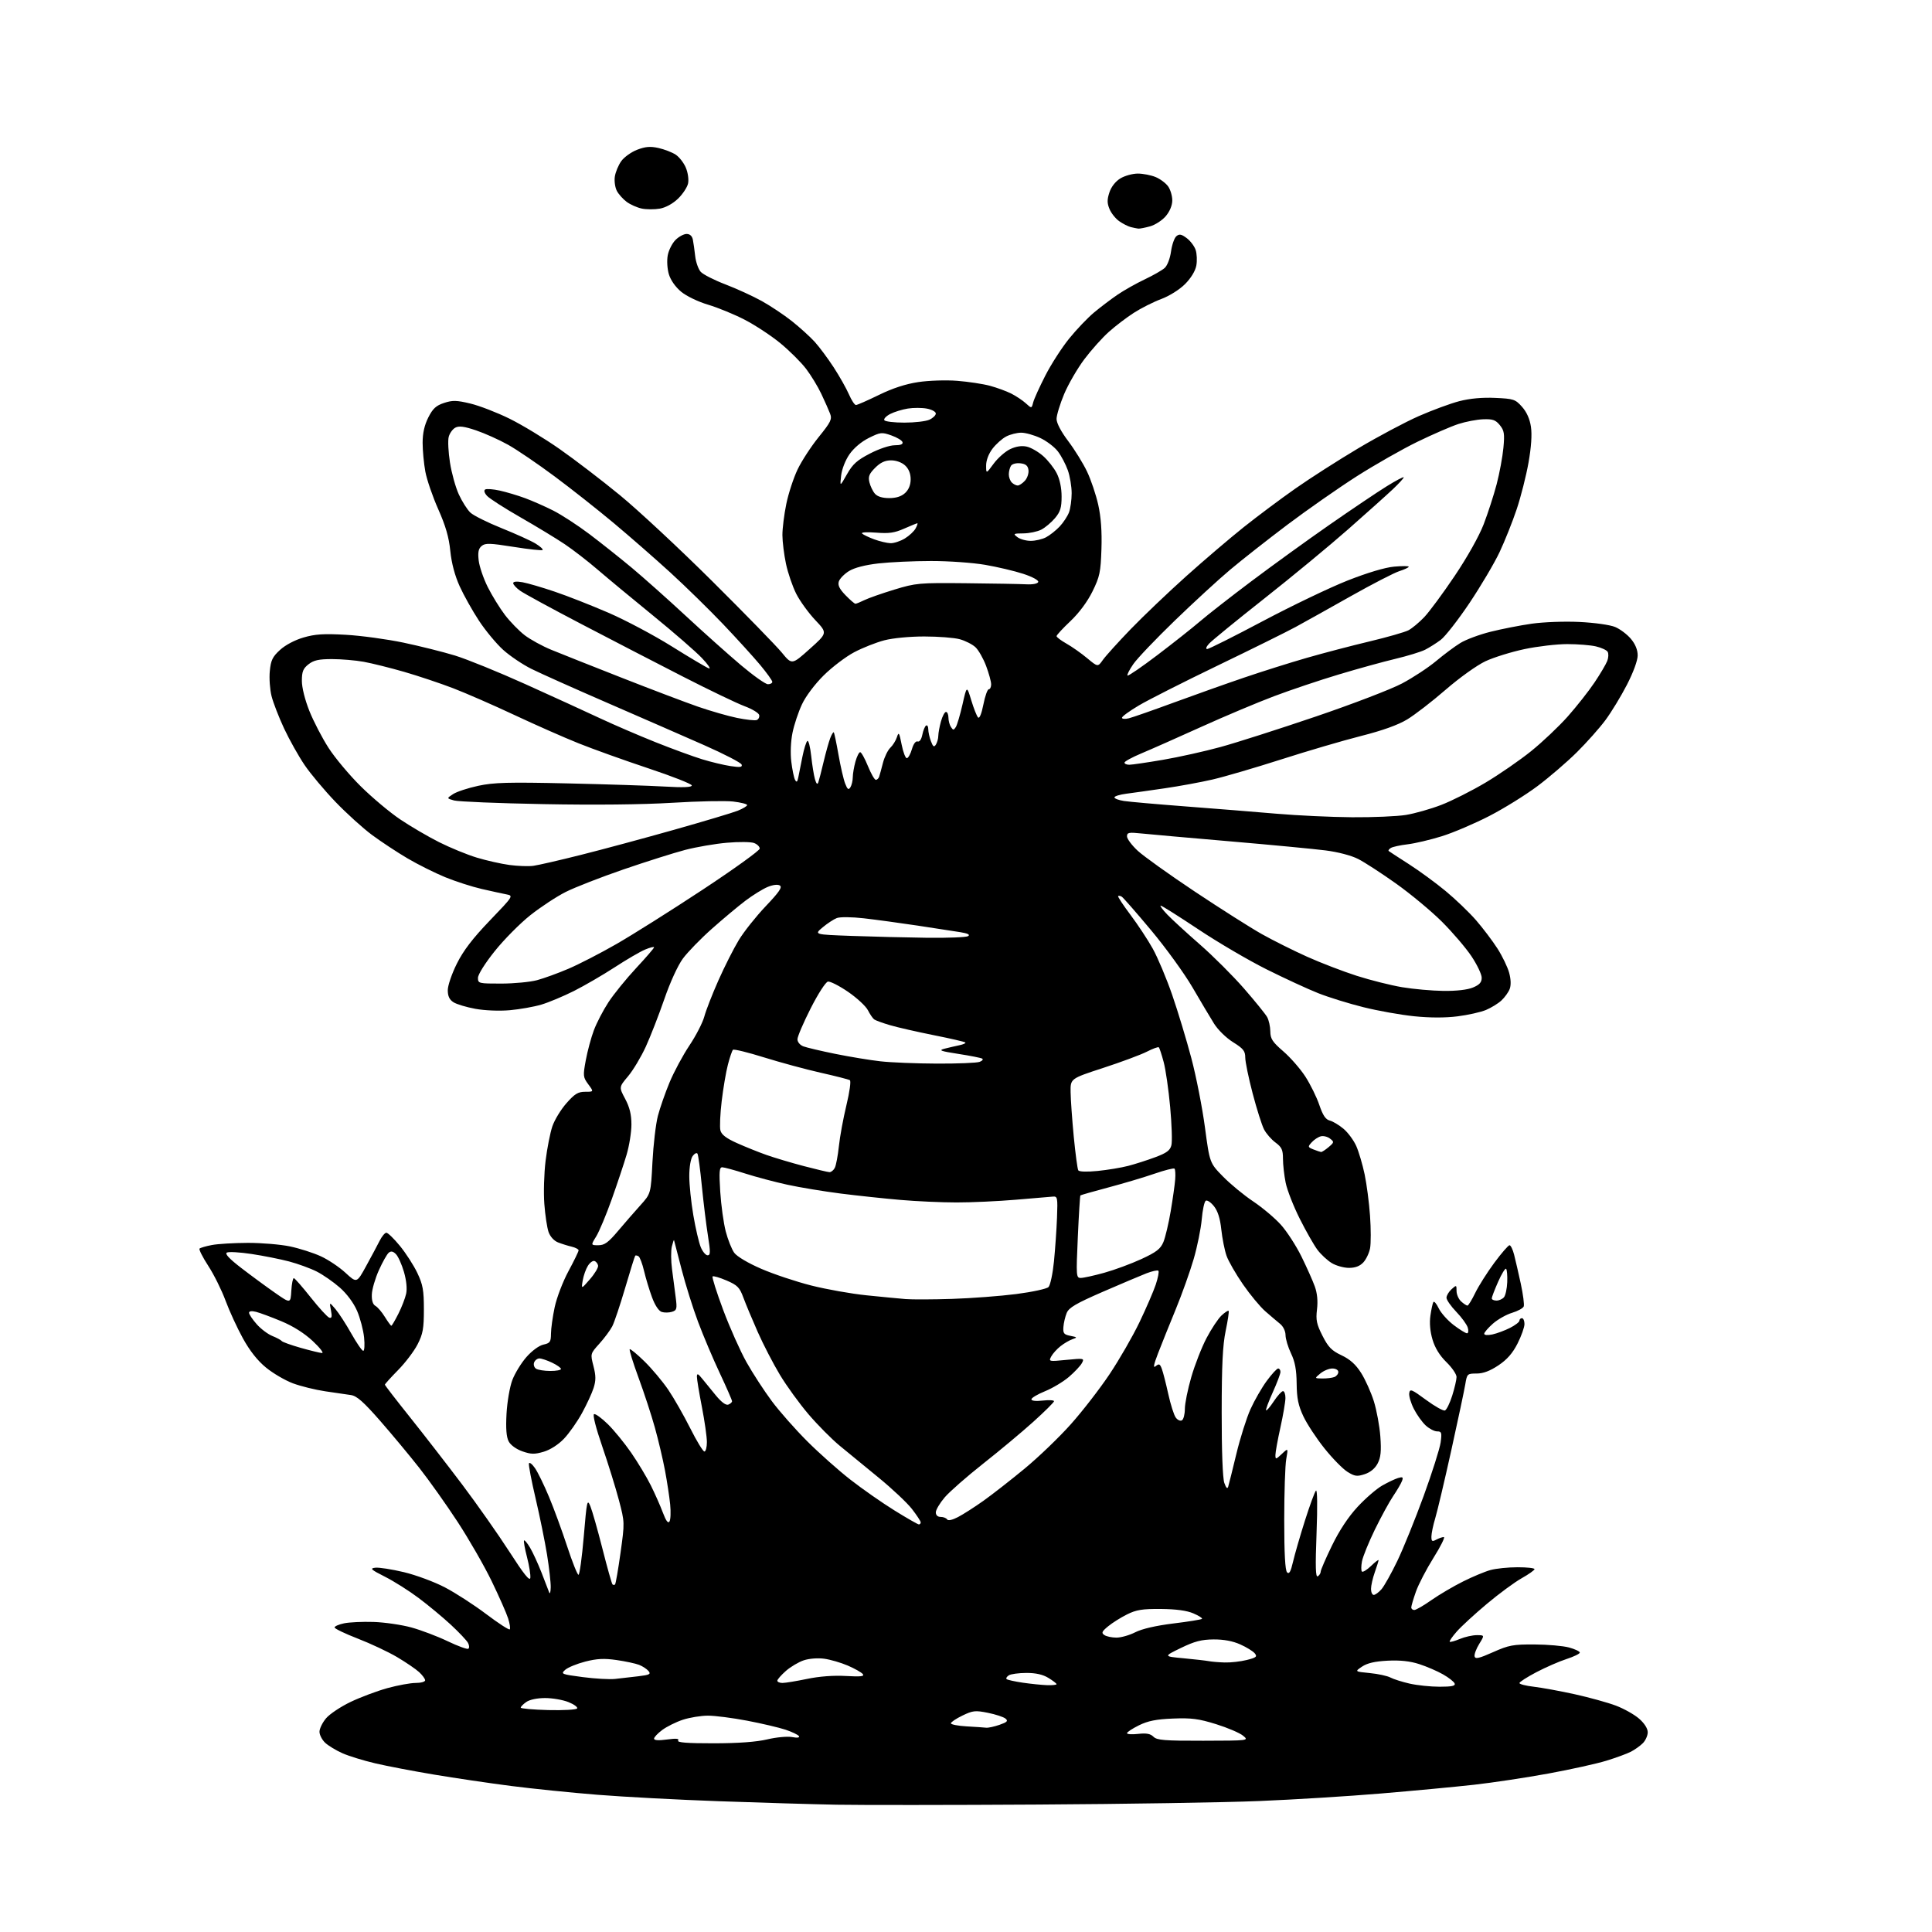 <?xml version="1.0" encoding="UTF-8" standalone="no"?>
<svg 
  version="1.1" 
  xmlns="http://www.w3.org/2000/svg" 
  xmlns:xlink="http://www.w3.org/1999/xlink" 
  xmlns:svg="http://www.w3.org/2000/svg"
  xmlns:rdf="http://www.w3.org/1999/02/22-rdf-syntax-ns#"
  xmlns:cc="http://creativecommons.org/ns#"
  xmlns:dc="http://purl.org/dc/elements/1.1/"
  viewBox="0 0 768 768"
  width="768"
  height="768"
>
<style>svg {background-color: white; }</style>"
<path stroke="none" fill="black" fill-rule="evenodd" d="M412.50,717.34C377.85,717.55 341.85,717.57 332.50,717.40C323.15,717.22 302.23,716.60 286.00,716.02C269.77,715.45 247.95,714.29 237.50,713.45C227.05,712.62 211.53,711.03 203.00,709.93C194.47,708.83 180.75,706.80 172.50,705.42C164.25,704.04 153.73,702.03 149.11,700.94C144.50,699.86 138.66,698.06 136.13,696.94C133.60,695.82 130.51,693.95 129.26,692.78C128.02,691.61 127.00,689.64 127.00,688.40C127.00,687.17 128.17,684.77 129.60,683.07C131.02,681.37 135.41,678.44 139.35,676.55C143.28,674.67 149.87,672.20 153.98,671.06C158.09,669.93 163.16,669.00 165.23,669.00C167.30,669.00 169.00,668.53 169.00,667.95C169.00,667.38 167.93,665.91 166.62,664.70C165.31,663.49 161.37,660.81 157.87,658.73C154.37,656.66 147.34,653.35 142.25,651.38C137.16,649.41 133.00,647.41 133.00,646.94C133.00,646.47 134.69,645.73 136.75,645.30C138.81,644.86 144.09,644.61 148.49,644.75C152.88,644.89 159.65,645.88 163.53,646.94C167.41,648.01 173.90,650.47 177.95,652.41C181.99,654.35 185.68,655.69 186.15,655.41C186.62,655.12 186.57,654.07 186.05,653.09C185.52,652.10 182.44,648.84 179.20,645.84C175.96,642.84 170.20,638.06 166.40,635.22C162.61,632.37 156.59,628.57 153.03,626.77C147.41,623.93 146.90,623.46 149.19,623.19C150.64,623.02 155.74,623.81 160.53,624.95C165.31,626.09 172.66,628.81 176.86,631.01C181.06,633.20 188.45,637.98 193.28,641.63C198.12,645.28 202.32,648.01 202.63,647.70C202.95,647.39 202.65,645.42 201.98,643.32C201.31,641.22 198.36,634.55 195.43,628.50C192.50,622.45 186.42,611.88 181.93,605.00C177.43,598.12 170.57,588.45 166.67,583.50C162.78,578.55 155.76,570.11 151.07,564.75C144.51,557.26 141.84,554.90 139.52,554.56C137.86,554.32 133.25,553.64 129.27,553.06C125.30,552.47 119.52,551.04 116.43,549.89C113.34,548.73 108.53,545.92 105.75,543.64C102.37,540.88 99.31,537.00 96.55,532.00C94.28,527.88 91.17,521.12 89.65,517.00C88.13,512.88 85.05,506.67 82.80,503.22C80.56,499.77 79.00,496.67 79.32,496.34C79.65,496.01 81.85,495.37 84.21,494.92C86.57,494.46 93.00,494.08 98.50,494.06C104.00,494.05 111.58,494.69 115.33,495.48C119.09,496.28 124.57,498.03 127.51,499.38C130.45,500.72 134.87,503.68 137.33,505.95C141.82,510.09 141.82,510.09 145.54,503.29C147.59,499.56 150.00,495.05 150.89,493.28C151.77,491.51 152.98,490.05 153.57,490.03C154.16,490.01 156.59,492.36 158.96,495.25C161.33,498.14 164.45,502.98 165.89,506.00C168.10,510.66 168.50,512.87 168.50,520.50C168.50,528.13 168.12,530.25 166.00,534.39C164.63,537.08 161.14,541.69 158.25,544.62C155.36,547.56 153.00,550.17 153.00,550.43C153.00,550.69 157.49,556.51 162.97,563.36C168.45,570.22 177.80,582.28 183.75,590.16C189.69,598.05 198.14,610.08 202.53,616.89C208.20,625.71 210.59,628.70 210.81,627.25C210.97,626.13 210.39,622.42 209.50,619.00C208.61,615.58 208.08,612.58 208.32,612.35C208.56,612.11 209.64,613.43 210.73,615.27C211.82,617.12 213.85,621.53 215.24,625.07C216.63,628.60 218.01,632.17 218.30,633.00C218.60,633.83 218.88,632.92 218.92,631.00C218.96,629.08 218.30,623.23 217.46,618.00C216.61,612.77 214.57,602.72 212.91,595.65C211.25,588.59 210.06,582.32 210.26,581.73C210.45,581.14 211.53,581.97 212.65,583.58C213.77,585.18 216.28,590.33 218.23,595.00C220.19,599.67 223.44,608.56 225.47,614.75C227.50,620.94 229.52,626.00 229.96,626.00C230.40,626.00 231.34,619.14 232.06,610.75C233.27,596.42 233.43,595.70 234.69,598.78C235.43,600.59 237.59,608.19 239.49,615.67C241.39,623.16 243.18,629.52 243.47,629.81C243.76,630.10 244.22,630.11 244.49,629.84C244.76,629.57 245.74,623.91 246.67,617.26C248.35,605.19 248.35,605.16 246.03,596.34C244.75,591.48 241.77,581.88 239.41,575.00C236.84,567.54 235.53,562.35 236.15,562.14C236.72,561.93 239.19,563.73 241.64,566.14C244.09,568.54 248.26,573.65 250.92,577.50C253.57,581.35 257.09,587.20 258.73,590.50C260.37,593.80 262.52,598.66 263.51,601.31C264.74,604.59 265.57,605.70 266.13,604.81C266.58,604.09 266.70,601.02 266.40,598.00C266.09,594.98 265.17,588.90 264.34,584.50C263.51,580.10 261.71,572.47 260.34,567.55C258.98,562.63 256.06,553.71 253.85,547.72C251.65,541.73 250.06,536.61 250.32,536.35C250.57,536.09 253.22,538.27 256.20,541.19C259.18,544.11 263.44,549.20 265.68,552.50C267.91,555.80 271.82,562.66 274.38,567.75C276.93,572.84 279.47,577.00 280.01,577.00C280.55,577.00 281.00,575.31 281.00,573.25C281.00,571.19 280.10,564.87 279.00,559.21C277.90,553.56 277.01,548.16 277.03,547.21C277.06,545.84 277.47,546.00 279.09,548.00C280.20,549.38 282.67,552.40 284.57,554.71C286.78,557.39 288.57,558.72 289.52,558.35C290.33,558.04 291.00,557.43 291.00,557.01C291.00,556.58 288.81,551.56 286.13,545.86C283.45,540.16 279.57,531.00 277.51,525.50C275.44,520.00 272.48,510.55 270.92,504.50C269.37,498.45 268.02,493.27 267.94,493.00C267.86,492.73 267.47,493.86 267.07,495.52C266.67,497.19 266.70,501.24 267.14,504.52C267.57,507.81 268.23,512.81 268.59,515.64C269.20,520.31 269.06,520.85 267.13,521.46C265.96,521.83 264.12,521.86 263.05,521.52C261.86,521.14 260.36,518.88 259.19,515.70C258.13,512.84 256.71,508.14 256.03,505.25C255.35,502.36 254.36,499.73 253.83,499.40C253.30,499.07 252.71,498.96 252.52,499.15C252.32,499.34 250.53,505.08 248.53,511.91C246.52,518.74 244.21,525.63 243.39,527.22C242.56,528.81 240.26,531.92 238.27,534.12C234.65,538.13 234.65,538.13 235.91,543.04C236.90,546.89 236.91,548.76 235.97,551.72C235.32,553.80 233.22,558.32 231.33,561.77C229.43,565.22 226.22,569.79 224.19,571.91C221.97,574.24 218.77,576.30 216.16,577.08C212.51,578.16 211.14,578.14 207.68,576.94C205.25,576.09 203.00,574.47 202.22,573.00C201.29,571.26 201.03,567.93 201.35,562.00C201.61,557.28 202.63,551.33 203.65,548.62C204.67,545.93 207.20,541.80 209.27,539.44C211.45,536.96 214.29,534.87 216.02,534.50C218.66,533.92 219.00,533.43 219.02,530.17C219.03,528.15 219.69,523.42 220.49,519.65C221.29,515.87 223.75,509.43 225.97,505.32C228.19,501.21 230.00,497.48 230.00,497.03C230.00,496.58 228.76,495.93 227.25,495.57C225.74,495.22 223.29,494.45 221.81,493.87C220.22,493.24 218.70,491.56 218.06,489.74C217.47,488.04 216.71,483.02 216.38,478.58C216.04,474.14 216.27,466.42 216.88,461.43C217.49,456.45 218.71,450.28 219.57,447.74C220.44,445.19 222.95,441.06 225.16,438.56C228.46,434.81 229.78,434.00 232.61,434.00C236.06,434.00 236.06,434.00 233.85,431.02C231.77,428.20 231.71,427.67 232.86,421.46C233.53,417.84 234.97,412.48 236.07,409.55C237.17,406.61 239.79,401.57 241.90,398.35C244.02,395.13 248.95,389.05 252.87,384.84C256.79,380.63 260.00,376.91 260.00,376.58C260.00,376.24 258.40,376.64 256.45,377.46C254.50,378.27 249.06,381.44 244.37,384.50C239.68,387.55 232.39,391.79 228.17,393.92C223.94,396.04 218.10,398.49 215.18,399.35C212.27,400.22 206.65,401.21 202.69,401.57C198.52,401.94 192.77,401.71 189.00,401.03C185.43,400.38 181.49,399.20 180.25,398.40C178.65,397.38 178.00,395.98 178.00,393.61C178.00,391.77 179.62,387.02 181.62,383.04C184.22,377.83 187.89,373.04 194.70,365.94C204.08,356.17 204.14,356.08 201.33,355.53C199.78,355.23 195.35,354.26 191.50,353.38C187.65,352.50 181.12,350.39 177.00,348.71C172.88,347.02 166.12,343.65 162.00,341.22C157.88,338.80 151.54,334.61 147.91,331.93C144.29,329.25 137.73,323.31 133.34,318.74C128.96,314.17 123.42,307.57 121.06,304.08C118.69,300.59 115.04,294.08 112.95,289.62C110.86,285.15 108.61,279.35 107.95,276.73C107.29,274.10 106.97,269.63 107.25,266.79C107.66,262.47 108.32,261.09 111.31,258.36C113.43,256.41 117.22,254.41 120.67,253.41C125.29,252.06 128.72,251.85 137.49,252.34C143.54,252.68 153.85,254.09 160.39,255.46C166.92,256.84 176.13,259.14 180.85,260.58C185.56,262.02 198.22,267.16 208.96,272.01C219.71,276.86 233.00,282.94 238.50,285.52C244.00,288.10 253.90,292.36 260.50,295.00C267.10,297.64 275.46,300.70 279.07,301.81C282.68,302.92 287.80,304.15 290.45,304.54C294.24,305.11 295.16,304.98 294.81,303.93C294.56,303.19 287.87,299.73 279.93,296.22C271.99,292.72 254.70,285.16 241.50,279.43C228.30,273.70 214.67,267.61 211.22,265.88C207.76,264.16 202.73,260.77 200.04,258.35C197.35,255.93 193.02,250.72 190.42,246.77C187.82,242.82 184.36,236.65 182.73,233.06C180.80,228.81 179.50,223.88 179.00,219.01C178.46,213.55 177.14,209.02 174.21,202.43C171.99,197.44 169.68,190.72 169.08,187.49C168.49,184.27 168.00,179.11 168.00,176.03C168.00,172.20 168.72,169.01 170.25,165.96C172.04,162.42 173.32,161.23 176.50,160.18C179.90,159.06 181.48,159.10 187.00,160.42C190.57,161.28 197.57,163.98 202.54,166.43C207.51,168.88 216.46,174.30 222.43,178.48C228.40,182.65 239.17,190.89 246.36,196.79C253.55,202.68 270.08,218.07 283.09,231.00C296.10,243.93 308.56,256.71 310.77,259.40C314.80,264.31 314.80,264.31 321.87,257.97C328.95,251.64 328.95,251.64 324.08,246.49C321.40,243.65 318.00,238.96 316.52,236.05C315.05,233.14 313.21,227.78 312.44,224.13C311.67,220.48 311.03,215.34 311.02,212.71C311.01,210.07 311.71,204.49 312.57,200.31C313.43,196.13 315.45,189.96 317.06,186.60C318.66,183.25 322.44,177.45 325.45,173.73C330.28,167.76 330.82,166.65 329.97,164.43C329.44,163.04 327.88,159.51 326.49,156.58C325.11,153.65 322.37,149.15 320.41,146.59C318.45,144.02 313.88,139.47 310.26,136.48C306.64,133.50 300.26,129.29 296.09,127.13C291.92,124.97 285.35,122.27 281.50,121.13C277.52,119.95 272.89,117.72 270.77,115.97C268.52,114.11 266.59,111.37 265.89,109.04C265.24,106.87 265.04,103.58 265.44,101.48C265.82,99.45 267.21,96.70 268.52,95.39C269.83,94.07 271.82,93.00 272.94,93.00C274.23,93.00 275.13,93.81 275.42,95.25C275.67,96.49 276.09,99.45 276.35,101.83C276.62,104.21 277.61,107.01 278.55,108.06C279.50,109.10 283.92,111.36 288.39,113.06C292.85,114.77 299.34,117.74 302.82,119.67C306.29,121.60 311.69,125.20 314.82,127.68C317.94,130.17 322.00,133.84 323.83,135.85C325.66,137.86 329.06,142.43 331.39,146.00C333.71,149.57 336.44,154.41 337.46,156.75C338.47,159.09 339.73,161.00 340.25,161.00C340.77,161.00 344.86,159.20 349.35,157.01C354.77,154.35 360.01,152.64 365.00,151.89C369.18,151.26 376.04,151.03 380.50,151.38C384.90,151.73 390.75,152.61 393.50,153.35C396.25,154.09 400.07,155.49 402.00,156.46C403.93,157.44 406.53,159.18 407.79,160.33C410.08,162.42 410.08,162.42 410.71,159.96C411.05,158.61 413.23,153.80 415.55,149.27C417.87,144.74 422.14,138.12 425.04,134.55C427.93,130.98 432.37,126.33 434.90,124.22C437.43,122.11 441.63,118.93 444.22,117.16C446.82,115.39 451.70,112.64 455.06,111.05C458.41,109.46 461.99,107.42 463.00,106.50C464.03,105.56 465.13,102.72 465.50,99.97C465.87,97.29 466.83,94.56 467.63,93.89C468.80,92.92 469.62,93.07 471.73,94.65C473.19,95.73 474.79,97.86 475.29,99.36C475.79,100.87 475.91,103.68 475.55,105.61C475.14,107.75 473.40,110.60 471.06,112.94C468.85,115.15 464.82,117.67 461.55,118.89C458.43,120.06 453.54,122.53 450.69,124.37C447.83,126.21 443.38,129.60 440.80,131.91C438.21,134.21 433.82,139.11 431.05,142.79C428.28,146.48 424.66,152.73 423.00,156.68C421.35,160.63 420.00,165.07 420.00,166.54C420.00,168.19 421.80,171.60 424.64,175.36C427.19,178.74 430.56,184.18 432.12,187.46C433.68,190.73 435.68,196.68 436.57,200.67C437.66,205.58 438.07,211.26 437.84,218.24C437.54,227.47 437.16,229.24 434.27,235.12C432.24,239.22 428.97,243.63 425.52,246.90C422.48,249.77 420.00,252.45 420.00,252.87C420.00,253.29 421.78,254.63 423.94,255.85C426.11,257.07 429.80,259.67 432.14,261.62C436.40,265.17 436.40,265.17 438.40,262.34C439.50,260.78 444.47,255.28 449.45,250.12C454.43,244.96 464.35,235.50 471.51,229.08C478.66,222.67 488.99,213.86 494.45,209.51C499.92,205.16 509.14,198.27 514.95,194.20C520.75,190.12 531.96,182.95 539.86,178.25C547.75,173.55 558.60,167.78 563.96,165.42C569.33,163.06 576.59,160.38 580.11,159.47C584.29,158.39 589.21,157.94 594.34,158.17C601.69,158.50 602.36,158.72 605.02,161.70C606.87,163.77 608.11,166.53 608.57,169.64C609.04,172.74 608.70,177.76 607.60,183.94C606.67,189.18 604.56,197.51 602.90,202.45C601.25,207.39 598.19,215.05 596.11,219.47C594.03,223.89 588.63,233.00 584.13,239.73C579.62,246.45 574.48,253.03 572.71,254.36C570.95,255.68 568.14,257.45 566.48,258.29C564.81,259.13 559.51,260.75 554.70,261.90C549.89,263.04 539.77,265.83 532.22,268.10C524.68,270.36 513.10,274.25 506.50,276.74C499.90,279.22 486.85,284.72 477.50,288.95C468.15,293.18 457.46,297.92 453.75,299.47C450.04,301.03 447.00,302.68 447.00,303.15C447.00,303.62 447.86,304.00 448.90,304.00C449.95,304.00 455.97,303.12 462.28,302.04C468.60,300.96 478.88,298.67 485.13,296.96C491.39,295.25 508.43,289.80 523.00,284.85C537.58,279.90 553.04,273.97 557.36,271.67C561.68,269.38 567.76,265.38 570.86,262.79C573.96,260.19 578.30,256.96 580.50,255.61C582.70,254.25 588.10,252.24 592.50,251.14C596.90,250.04 604.27,248.59 608.89,247.93C613.61,247.26 621.92,246.95 627.89,247.24C633.87,247.53 640.05,248.40 642.05,249.24C644.00,250.06 646.81,252.17 648.30,253.94C650.07,256.05 651.00,258.32 651.00,260.54C651.00,262.56 649.28,267.25 646.73,272.21C644.38,276.77 640.54,283.08 638.20,286.24C635.86,289.40 630.74,295.15 626.82,299.04C622.90,302.92 615.87,308.97 611.20,312.47C606.52,315.98 597.93,321.32 592.10,324.33C586.27,327.34 577.77,330.97 573.21,332.40C568.65,333.82 562.51,335.27 559.57,335.62C556.62,335.97 553.62,336.62 552.89,337.07C552.16,337.52 551.77,338.07 552.03,338.29C552.29,338.51 555.88,340.84 560.00,343.48C564.12,346.12 570.71,350.93 574.63,354.18C578.56,357.42 584.00,362.65 586.74,365.79C589.47,368.94 593.31,374.01 595.27,377.07C597.22,380.13 599.32,384.47 599.92,386.72C600.62,389.29 600.69,391.67 600.12,393.15C599.62,394.44 598.15,396.49 596.84,397.70C595.54,398.91 592.77,400.61 590.70,401.48C588.62,402.35 583.53,403.49 579.39,404.01C574.53,404.63 568.41,404.62 562.18,403.98C556.85,403.44 547.77,401.82 542.00,400.38C536.23,398.95 528.12,396.44 524.00,394.80C519.88,393.17 510.65,388.91 503.50,385.34C496.35,381.77 484.13,374.61 476.35,369.42C468.56,364.24 461.84,360.00 461.40,360.00C460.96,360.00 462.16,361.61 464.05,363.59C465.95,365.56 471.79,370.92 477.04,375.50C482.28,380.09 490.15,387.94 494.53,392.97C498.90,397.99 503.03,403.09 503.71,404.30C504.38,405.51 504.95,408.07 504.97,410.00C505.00,412.95 505.81,414.19 510.13,417.92C512.95,420.35 516.90,424.87 518.90,427.96C520.90,431.06 523.40,436.13 524.45,439.24C525.86,443.38 526.96,445.03 528.61,445.44C529.84,445.75 532.30,447.22 534.08,448.72C535.85,450.21 538.13,453.30 539.14,455.57C540.14,457.85 541.64,462.91 542.46,466.81C543.28,470.71 544.25,478.14 544.61,483.31C544.98,488.49 544.98,494.28 544.63,496.18C544.27,498.09 543.06,500.63 541.95,501.82C540.57,503.31 538.74,504.00 536.21,504.00C534.17,503.99 531.09,503.13 529.37,502.08C527.64,501.03 525.10,498.67 523.72,496.84C522.34,495.00 519.17,489.45 516.69,484.50C514.20,479.55 511.68,473.12 511.08,470.20C510.49,467.29 510.00,462.98 510.00,460.64C510.00,457.07 509.52,456.02 507.02,454.17C505.38,452.96 503.33,450.61 502.47,448.94C501.61,447.28 499.58,440.88 497.96,434.71C496.34,428.55 495.01,422.10 495.01,420.40C495.00,417.78 494.25,416.84 490.18,414.30C487.46,412.61 484.15,409.38 482.60,406.90C481.09,404.48 477.23,398.00 474.03,392.50C470.83,387.00 463.43,376.78 457.59,369.80C451.75,362.81 446.50,356.81 445.92,356.45C445.34,356.09 444.69,355.98 444.47,356.20C444.25,356.42 446.44,359.75 449.34,363.61C452.24,367.47 456.24,373.52 458.22,377.07C460.20,380.61 463.69,388.91 465.97,395.50C468.25,402.10 471.68,413.45 473.60,420.72C475.52,427.99 477.94,440.32 478.98,448.12C480.88,462.31 480.88,462.31 486.19,467.72C489.11,470.70 494.51,475.15 498.19,477.60C501.87,480.06 506.82,484.24 509.19,486.88C511.56,489.52 515.23,495.20 517.35,499.49C519.46,503.79 521.86,509.15 522.66,511.40C523.63,514.09 523.92,517.22 523.53,520.50C523.02,524.72 523.36,526.36 525.71,531.00C528.00,535.52 529.35,536.90 533.27,538.75C536.67,540.36 538.91,542.37 541.06,545.75C542.72,548.36 544.99,553.42 546.12,557.00C547.24,560.58 548.41,566.90 548.71,571.05C549.13,576.86 548.89,579.32 547.65,581.72C546.61,583.72 544.78,585.25 542.51,586.00C539.45,587.01 538.55,586.89 535.65,585.09C533.81,583.95 529.69,579.76 526.50,575.76C523.30,571.77 519.53,566.02 518.11,563.00C516.09,558.70 515.50,555.86 515.44,550.00C515.38,544.50 514.79,541.30 513.20,538.00C512.02,535.52 511.03,532.26 511.02,530.74C511.01,529.14 510.10,527.25 508.84,526.24C507.66,525.28 505.01,523.03 502.96,521.24C500.91,519.45 496.92,514.63 494.09,510.54C491.26,506.44 488.32,501.34 487.57,499.19C486.81,497.04 485.88,492.36 485.49,488.78C485.02,484.33 484.09,481.39 482.56,479.48C481.34,477.94 479.87,476.96 479.31,477.31C478.75,477.65 478.03,480.99 477.71,484.72C477.38,488.45 475.94,495.55 474.50,500.50C473.06,505.45 469.85,514.45 467.36,520.50C464.87,526.55 461.72,534.39 460.36,537.92C458.56,542.60 458.31,543.99 459.43,543.06C460.72,541.98 461.11,542.15 461.84,544.14C462.33,545.44 463.48,549.92 464.40,554.11C465.32,558.29 466.66,562.53 467.39,563.51C468.11,564.50 469.21,564.99 469.85,564.59C470.48,564.20 471.00,562.16 471.00,560.05C471.00,557.95 472.15,552.25 473.56,547.40C474.96,542.55 477.69,535.57 479.62,531.90C481.55,528.23 484.22,524.20 485.56,522.94C486.90,521.69 488.17,520.85 488.40,521.08C488.62,521.31 488.09,524.88 487.23,529.00C486.04,534.65 485.65,542.66 485.64,561.50C485.62,576.74 486.03,587.67 486.69,589.50C487.39,591.48 487.91,591.99 488.22,591.00C488.48,590.17 489.94,584.33 491.46,578.00C492.98,571.67 495.52,563.65 497.09,560.17C498.66,556.69 501.57,551.63 503.56,548.92C505.55,546.21 507.58,544.00 508.09,544.00C508.59,544.00 509.00,544.61 509.00,545.36C509.00,546.11 507.62,549.76 505.94,553.47C504.26,557.18 503.07,560.40 503.29,560.63C503.52,560.86 504.90,559.23 506.37,557.02C507.83,554.81 509.47,553.00 510.01,553.00C510.56,553.00 510.99,554.24 510.98,555.75C510.97,557.26 510.07,562.53 508.98,567.45C507.89,572.37 507.00,577.29 507.00,578.37C507.00,580.23 507.15,580.21 509.55,577.96C512.09,575.56 512.09,575.56 511.30,580.03C510.86,582.49 510.50,593.37 510.50,604.20C510.50,617.52 510.87,624.27 511.63,625.03C512.47,625.87 513.08,624.80 514.00,620.83C514.68,617.90 516.80,610.55 518.72,604.50C520.64,598.45 522.61,593.07 523.11,592.54C523.66,591.96 523.75,598.72 523.35,609.45C522.84,622.93 522.96,627.14 523.84,626.60C524.48,626.21 525.00,625.37 525.00,624.74C525.00,624.11 527.02,619.44 529.49,614.37C532.40,608.39 535.97,602.98 539.64,599.02C542.75,595.66 547.15,591.85 549.40,590.56C551.66,589.27 554.51,587.91 555.74,587.54C557.61,586.98 557.88,587.17 557.33,588.68C556.96,589.68 555.39,592.38 553.83,594.68C552.28,596.97 548.99,603.00 546.52,608.06C544.06,613.13 541.75,618.81 541.40,620.68C541.05,622.56 541.04,624.38 541.39,624.72C541.74,625.07 543.37,624.07 545.01,622.49C546.65,620.91 548.00,619.88 548.00,620.19C548.00,620.50 547.33,622.66 546.50,625.00C545.67,627.34 545.00,630.32 545.00,631.63C545.00,632.93 545.49,634.00 546.09,634.00C546.69,634.00 548.07,632.99 549.16,631.75C550.24,630.51 553.08,625.45 555.46,620.50C557.84,615.55 562.55,603.92 565.93,594.66C569.30,585.40 572.33,575.84 572.67,573.41C573.21,569.47 573.06,569.00 571.28,569.00C570.19,569.00 568.14,567.93 566.73,566.63C565.32,565.32 563.20,562.36 562.03,560.05C560.85,557.74 560.02,554.93 560.19,553.81C560.47,551.98 561.12,552.24 566.85,556.46C570.34,559.03 573.73,560.93 574.38,560.69C575.03,560.44 576.34,557.78 577.28,554.78C578.23,551.78 579.00,548.44 579.00,547.37C579.00,546.29 577.19,543.63 574.97,541.47C572.31,538.87 570.43,535.83 569.45,532.52C568.49,529.30 568.19,525.88 568.61,523.00C568.96,520.52 569.49,518.09 569.78,517.60C570.07,517.10 571.02,518.21 571.90,520.05C572.78,521.90 575.45,524.89 577.83,526.71C580.21,528.52 582.60,530.00 583.15,530.00C583.70,530.00 583.84,529.02 583.46,527.75C583.09,526.51 581.03,523.68 578.89,521.46C576.75,519.24 575.00,516.72 575.00,515.87C575.00,515.01 575.90,513.50 577.00,512.50C578.95,510.74 579.00,510.75 579.00,513.19C579.00,514.57 579.82,516.43 580.83,517.35C581.83,518.26 582.96,519.00 583.33,519.00C583.69,519.00 585.08,516.74 586.42,513.98C587.75,511.22 591.17,505.82 594.01,501.98C596.86,498.14 599.58,495.00 600.06,495.00C600.53,495.00 601.36,496.69 601.88,498.75C602.41,500.81 603.60,505.99 604.53,510.26C605.45,514.53 605.98,518.61 605.71,519.32C605.43,520.04 603.35,521.18 601.09,521.86C598.82,522.53 595.40,524.47 593.48,526.15C591.57,527.83 590.00,529.65 590.00,530.18C590.00,530.76 591.32,530.87 593.25,530.46C595.04,530.07 598.19,528.90 600.25,527.86C602.31,526.81 604.00,525.52 604.00,524.98C604.00,524.44 604.45,524.00 605.00,524.00C605.55,524.00 606.00,525.04 606.00,526.32C606.00,527.60 604.76,531.08 603.25,534.07C601.29,537.93 599.10,540.44 595.64,542.75C592.28,544.99 589.60,546.00 586.97,546.00C583.28,546.00 583.16,546.12 582.48,550.25C582.09,552.59 579.59,564.41 576.91,576.52C574.23,588.63 571.36,600.78 570.53,603.52C569.70,606.26 569.02,609.53 569.01,610.79C569.00,612.74 569.28,612.92 570.93,612.04C572.00,611.47 573.35,611.00 573.94,611.00C574.53,611.00 572.69,614.71 569.84,619.25C567.00,623.79 563.85,629.85 562.84,632.73C561.83,635.60 561.00,638.41 561.00,638.98C561.00,639.54 561.54,640.00 562.21,640.00C562.87,640.00 565.94,638.23 569.02,636.06C572.11,633.90 577.76,630.57 581.57,628.67C585.38,626.76 590.30,624.71 592.50,624.11C594.70,623.50 599.54,623.01 603.25,623.01C606.96,623.00 610.00,623.34 610.00,623.75C610.00,624.16 607.70,625.79 604.89,627.37C602.09,628.94 595.84,633.54 591.02,637.59C586.20,641.63 580.82,646.58 579.07,648.58C577.31,650.58 576.06,652.39 576.28,652.62C576.51,652.84 578.32,652.35 580.31,651.51C582.31,650.68 585.34,650.00 587.05,650.00C590.16,650.00 590.16,650.00 588.01,653.49C586.82,655.41 586.00,657.63 586.17,658.43C586.43,659.59 587.91,659.26 593.50,656.77C599.78,653.97 601.47,653.65 610.00,653.70C615.23,653.72 621.41,654.27 623.75,654.91C626.09,655.55 628.00,656.46 628.00,656.92C628.00,657.39 625.64,658.54 622.75,659.48C619.86,660.41 614.46,662.77 610.75,664.71C607.04,666.66 604.00,668.61 604.00,669.05C604.00,669.49 606.59,670.15 609.75,670.51C612.91,670.88 620.23,672.22 626.00,673.49C631.77,674.77 639.12,676.80 642.33,678.01C645.54,679.22 649.70,681.56 651.58,683.21C653.69,685.05 655.00,687.13 655.00,688.60C655.00,689.92 654.12,691.88 653.05,692.95C651.98,694.02 649.84,695.54 648.30,696.34C646.76,697.13 642.38,698.74 638.56,699.91C634.74,701.09 624.39,703.38 615.56,705.00C606.73,706.62 593.42,708.63 586.00,709.46C578.58,710.29 561.92,711.86 549.00,712.94C536.08,714.03 514.25,715.38 500.50,715.94C486.75,716.51 447.15,717.14 412.50,717.34zM283.69,692.99C293.50,692.98 300.69,692.45 305.00,691.43C308.59,690.58 313.00,690.17 314.85,690.51C316.94,690.90 317.97,690.76 317.59,690.14C317.25,689.60 314.84,688.44 312.22,687.57C309.61,686.71 302.75,685.10 296.99,684.00C291.22,682.90 284.22,682.00 281.43,682.00C278.64,682.00 274.14,682.74 271.43,683.63C268.72,684.53 265.04,686.36 263.25,687.69C261.46,689.01 260.00,690.57 260.00,691.14C260.00,691.82 261.78,691.94 265.13,691.48C268.79,690.98 270.06,691.10 269.57,691.89C269.08,692.68 273.08,693.00 283.69,692.99zM478.32,691.97C496.50,691.93 496.50,691.93 494.13,689.96C492.83,688.88 488.02,686.82 483.44,685.39C476.49,683.23 473.64,682.86 466.30,683.15C459.62,683.42 456.35,684.07 452.75,685.84C450.14,687.13 448.00,688.53 448.00,688.97C448.00,689.40 450.00,689.53 452.45,689.25C455.72,688.88 457.32,689.18 458.52,690.38C459.90,691.76 462.85,692.00 478.32,691.97zM392.00,686.79C392.82,686.89 395.21,686.37 397.30,685.65C400.40,684.57 400.84,684.11 399.69,683.16C398.92,682.52 395.78,681.49 392.71,680.87C387.68,679.86 386.70,679.97 382.57,681.97C380.06,683.18 378.00,684.57 378.00,685.04C378.00,685.52 380.81,686.06 384.25,686.26C387.69,686.45 391.18,686.69 392.00,686.79zM217.92,679.78C223.93,679.93 229.10,679.64 229.42,679.13C229.73,678.63 228.18,677.49 225.97,676.61C223.77,675.72 219.59,675.00 216.70,675.00C213.56,675.00 210.55,675.63 209.22,676.56C208.00,677.41 207.00,678.43 207.00,678.81C207.00,679.19 211.92,679.63 217.92,679.78zM572.26,670.50C577.10,670.50 578.62,670.18 578.25,669.22C577.98,668.52 575.91,666.88 573.63,665.59C571.36,664.29 567.10,662.45 564.17,661.51C560.51,660.32 556.59,659.90 551.62,660.15C546.53,660.41 543.51,661.11 541.44,662.50C538.50,664.48 538.50,664.48 544.50,665.07C547.80,665.39 551.49,666.19 552.71,666.84C553.93,667.49 557.36,668.58 560.35,669.26C563.34,669.94 568.70,670.50 572.26,670.50zM416.25,669.88C418.31,669.95 420.00,669.77 420.00,669.49C420.00,669.20 418.54,668.08 416.75,666.99C414.54,665.64 411.74,665.01 408.00,665.02C404.98,665.03 401.84,665.45 401.03,665.96C400.22,666.47 399.82,667.15 400.13,667.46C400.44,667.78 403.36,668.42 406.60,668.90C409.85,669.37 414.19,669.81 416.25,669.88zM311.04,669.00C312.17,669.00 316.55,668.28 320.79,667.40C325.66,666.38 331.35,665.95 336.23,666.23C342.26,666.57 343.74,666.40 342.95,665.44C342.39,664.77 339.71,663.26 337.00,662.09C334.28,660.93 330.08,659.70 327.65,659.37C325.14,659.02 321.66,659.29 319.54,659.99C317.50,660.66 314.29,662.56 312.41,664.21C310.54,665.86 309.00,667.61 309.00,668.10C309.00,668.60 309.92,669.00 311.04,669.00zM244.50,667.40C246.70,667.16 250.87,666.68 253.76,666.34C258.22,665.81 258.83,665.50 257.80,664.26C257.13,663.45 255.44,662.35 254.04,661.80C252.64,661.26 248.62,660.40 245.09,659.89C240.15,659.18 237.31,659.32 232.64,660.51C229.31,661.37 225.73,662.84 224.68,663.78C222.85,665.43 223.14,665.55 231.63,666.67C236.51,667.31 242.30,667.64 244.50,667.40zM486.81,660.86C489.18,660.94 493.12,660.49 495.58,659.88C499.43,658.91 499.87,658.54 498.77,657.21C498.07,656.37 495.48,654.77 493.00,653.67C490.03,652.34 486.43,651.67 482.41,651.70C477.60,651.74 474.86,652.45 469.41,655.10C462.50,658.45 462.50,658.45 470.50,659.19C474.90,659.60 479.40,660.12 480.50,660.33C481.60,660.55 484.44,660.79 486.81,660.86zM443.79,650.98C445.60,650.99 448.97,650.03 451.29,648.85C453.96,647.49 459.47,646.22 466.40,645.36C472.40,644.63 477.54,643.80 477.81,643.52C478.08,643.25 476.55,642.27 474.40,641.35C471.78,640.22 467.56,639.65 461.50,639.59C454.08,639.53 451.71,639.91 448.00,641.76C445.52,642.99 442.15,645.12 440.50,646.48C437.98,648.56 437.74,649.11 439.00,649.96C439.82,650.52 441.98,650.98 443.79,650.98zM365.25,605.98C365.66,605.99 366.00,605.62 366.00,605.16C366.00,604.70 364.42,602.31 362.50,599.83C360.57,597.36 354.64,591.78 349.31,587.42C343.98,583.06 337.01,577.34 333.81,574.71C330.61,572.07 325.03,566.45 321.41,562.21C317.79,557.97 312.66,550.90 310.02,546.50C307.37,542.10 303.41,534.45 301.22,529.50C299.03,524.55 296.46,518.40 295.51,515.83C294.01,511.75 293.15,510.88 288.80,509.01C286.05,507.83 283.56,507.11 283.26,507.41C282.96,507.71 284.86,513.70 287.48,520.73C290.11,527.75 294.28,537.10 296.75,541.50C299.22,545.90 303.74,552.85 306.80,556.96C309.85,561.06 316.21,568.26 320.93,572.97C325.64,577.67 333.36,584.54 338.09,588.22C342.81,591.90 350.68,597.40 355.59,600.44C360.49,603.48 364.84,605.97 365.25,605.98zM380.80,603.07C382.84,602.01 387.38,599.11 390.90,596.61C394.43,594.10 401.82,588.33 407.33,583.78C412.84,579.23 421.11,571.28 425.70,566.12C430.30,560.97 437.22,552.02 441.09,546.23C444.95,540.45 450.30,531.17 452.96,525.61C455.63,520.05 458.54,513.30 459.44,510.62C460.33,507.93 460.80,505.47 460.48,505.14C460.15,504.82 458.00,505.29 455.69,506.18C453.39,507.08 445.57,510.39 438.31,513.54C427.70,518.16 424.91,519.80 424.03,521.92C423.43,523.38 422.84,525.89 422.72,527.50C422.53,530.03 422.91,530.51 425.50,531.02C428.26,531.56 428.33,531.67 426.33,532.35C425.14,532.75 423.00,534.00 421.58,535.12C420.15,536.24 418.49,538.08 417.88,539.22C416.80,541.24 416.92,541.27 423.96,540.57C430.91,539.89 431.11,539.93 430.08,541.84C429.50,542.93 427.18,545.40 424.93,547.33C422.67,549.26 418.39,551.83 415.42,553.03C412.44,554.24 410.00,555.69 410.00,556.25C410.00,556.86 411.79,557.06 414.50,556.75C416.98,556.47 419.00,556.59 419.00,557.00C419.00,557.41 415.29,561.10 410.75,565.19C406.21,569.28 397.23,576.78 390.79,581.85C384.36,586.93 377.49,592.94 375.54,595.22C373.60,597.50 372.00,600.18 372.00,601.18C372.00,602.31 372.73,603.00 373.94,603.00C375.01,603.00 376.16,603.45 376.50,603.99C376.87,604.60 378.54,604.24 380.80,603.07zM525.67,547.97C527.41,547.99 529.55,547.73 530.42,547.39C531.29,547.06 532.00,546.16 532.00,545.39C532.00,544.59 530.99,544.00 529.61,544.00C528.30,544.00 526.16,544.89 524.86,545.97C522.50,547.93 522.50,547.93 525.67,547.97zM218.75,544.98C221.09,544.99 223.00,544.63 223.00,544.19C223.00,543.74 221.41,542.61 219.47,541.69C217.52,540.76 215.26,540.00 214.43,540.00C213.61,540.00 212.66,540.72 212.32,541.60C211.99,542.48 212.34,543.60 213.10,544.09C213.87,544.57 216.41,544.98 218.75,544.98zM128.00,537.85C128.82,537.89 127.16,535.74 124.31,533.08C120.98,529.97 116.49,527.14 111.81,525.20C107.79,523.52 103.26,521.85 101.75,521.47C100.03,521.04 99.00,521.19 99.00,521.86C99.00,522.45 100.35,524.47 102.00,526.34C103.64,528.22 106.46,530.35 108.25,531.07C110.04,531.79 111.72,532.70 112.00,533.09C112.28,533.47 115.65,534.68 119.50,535.78C123.35,536.87 127.17,537.80 128.00,537.85zM144.39,536.98C144.88,536.99 145.03,534.59 144.73,531.64C144.42,528.69 143.17,523.94 141.95,521.10C140.59,517.95 137.92,514.34 135.11,511.86C132.57,509.62 128.44,506.75 125.93,505.47C123.41,504.19 118.46,502.39 114.93,501.45C111.39,500.52 104.67,499.18 100.00,498.48C95.33,497.77 90.91,497.52 90.19,497.92C89.30,498.41 91.12,500.36 95.94,504.07C99.82,507.06 105.81,511.46 109.25,513.86C115.50,518.22 115.50,518.22 115.80,513.11C115.97,510.30 116.42,508.04 116.80,508.08C117.19,508.12 120.21,511.58 123.52,515.75C126.84,519.93 130.15,523.55 130.88,523.79C131.89,524.13 132.06,523.43 131.56,520.87C130.91,517.50 130.91,517.50 133.38,520.42C134.73,522.02 137.57,526.40 139.67,530.14C141.78,533.89 143.90,536.96 144.39,536.98zM155.56,527.00C155.79,527.00 157.04,524.86 158.36,522.25C159.68,519.64 161.07,516.04 161.45,514.27C161.89,512.26 161.55,508.96 160.57,505.58C159.69,502.58 158.26,499.40 157.38,498.53C156.24,497.38 155.43,497.23 154.52,497.98C153.83,498.56 152.06,501.69 150.60,504.95C149.14,508.21 147.88,512.53 147.81,514.55C147.71,516.99 148.21,518.54 149.26,519.12C150.13,519.61 151.82,521.58 153.00,523.51C154.19,525.43 155.34,527.00 155.56,527.00zM378.50,516.33C386.20,516.08 397.68,515.21 404.00,514.40C410.32,513.58 416.08,512.34 416.79,511.63C417.50,510.92 418.48,506.33 418.97,501.42C419.45,496.51 420.00,488.68 420.18,484.00C420.48,476.01 420.38,475.51 418.50,475.67C417.40,475.77 410.74,476.33 403.70,476.92C396.65,477.52 386.08,478.00 380.20,477.99C374.31,477.99 364.32,477.54 358.00,476.99C351.68,476.45 340.98,475.31 334.23,474.46C327.48,473.60 317.94,472.02 313.02,470.95C308.10,469.88 300.57,467.88 296.28,466.51C292.00,465.14 287.87,464.02 287.10,464.01C285.95,464.00 285.81,465.76 286.31,473.75C286.65,479.11 287.63,486.20 288.49,489.50C289.35,492.80 290.87,496.62 291.87,498.00C292.94,499.47 297.36,502.10 302.59,504.36C307.49,506.49 316.45,509.48 322.50,511.01C328.55,512.54 338.45,514.30 344.50,514.91C350.55,515.53 357.52,516.20 360.00,516.40C362.48,516.61 370.80,516.58 378.50,516.33zM594.88,517.00C595.91,517.00 597.25,516.40 597.86,515.66C598.47,514.93 599.05,512.23 599.15,509.66C599.25,507.09 599.05,504.71 598.70,504.37C598.36,504.03 596.94,506.34 595.54,509.50C594.14,512.66 593.00,515.64 593.00,516.12C593.00,516.61 593.84,517.00 594.88,517.00zM234.52,508.50C236.44,506.30 237.89,503.86 237.75,503.08C237.61,502.30 236.97,501.49 236.31,501.27C235.66,501.05 234.48,501.92 233.69,503.19C232.89,504.46 231.97,507.07 231.64,509.00C231.05,512.50 231.05,512.50 234.52,508.50zM429.63,508.00C430.68,508.00 434.88,507.08 438.95,505.95C443.03,504.82 449.67,502.36 453.71,500.50C459.70,497.73 461.32,496.48 462.47,493.73C463.24,491.88 464.55,486.34 465.38,481.43C466.21,476.52 467.01,470.84 467.16,468.80C467.32,466.77 467.19,464.86 466.89,464.56C466.59,464.25 463.00,465.16 458.92,466.57C454.84,467.98 446.61,470.43 440.63,472.02C434.65,473.61 429.63,475.04 429.47,475.20C429.31,475.37 428.85,482.81 428.45,491.75C427.75,507.33 427.80,508.00 429.63,508.00zM281.28,499.00C282.44,499.00 282.46,497.76 281.41,491.18C280.73,486.88 279.64,477.99 278.99,471.44C278.35,464.88 277.57,459.11 277.26,458.61C276.95,458.11 276.09,458.53 275.35,459.54C274.56,460.61 274.00,463.95 274.00,467.51C274.00,470.89 274.72,477.89 275.61,483.07C276.49,488.26 277.82,493.96 278.56,495.75C279.29,497.54 280.52,499.00 281.28,499.00zM237.86,495.00C240.31,495.00 241.80,493.92 245.69,489.31C248.34,486.17 252.35,481.56 254.61,479.06C258.72,474.50 258.72,474.50 259.36,461.94C259.72,455.03 260.69,446.77 261.52,443.58C262.35,440.40 264.44,434.40 266.17,430.25C267.90,426.10 271.44,419.51 274.05,415.60C276.66,411.70 279.33,406.51 279.98,404.08C280.63,401.65 283.15,395.20 285.57,389.74C287.99,384.28 291.64,377.06 293.68,373.70C295.72,370.34 300.54,364.28 304.39,360.23C309.76,354.58 311.06,352.66 310.00,352.00C309.15,351.48 307.23,351.71 305.10,352.60C303.17,353.41 299.25,355.84 296.38,358.00C293.51,360.17 287.51,365.18 283.04,369.15C278.56,373.12 273.35,378.48 271.45,381.06C269.44,383.80 266.36,390.52 264.07,397.19C261.90,403.47 258.59,411.96 256.72,416.06C254.84,420.15 251.67,425.45 249.67,427.83C246.03,432.15 246.03,432.15 248.52,436.82C250.30,440.17 251.00,443.04 251.00,447.01C251.00,450.05 250.14,455.46 249.08,459.02C248.03,462.58 245.37,470.56 243.17,476.75C240.97,482.93 238.19,489.57 237.00,491.50C234.84,495.00 234.84,495.00 237.86,495.00zM329.71,465.95C330.38,465.98 331.34,465.21 331.84,464.25C332.34,463.29 333.07,459.41 333.47,455.64C333.86,451.86 335.21,444.54 336.46,439.36C337.74,434.06 338.34,429.71 337.83,429.39C337.33,429.08 332.10,427.74 326.21,426.42C320.32,425.09 310.21,422.35 303.75,420.34C297.28,418.32 291.71,416.96 291.36,417.31C291.01,417.66 290.10,420.32 289.35,423.22C288.59,426.13 287.48,432.66 286.88,437.74C286.27,442.83 286.05,448.05 286.37,449.35C286.80,451.04 288.67,452.48 292.96,454.40C296.26,455.88 301.55,458.01 304.73,459.13C307.90,460.24 314.55,462.23 319.50,463.53C324.45,464.83 329.05,465.92 329.71,465.95zM436.36,465.47C440.29,465.07 445.76,464.17 448.51,463.45C451.27,462.73 456.11,461.18 459.26,460.00C463.77,458.32 465.14,457.30 465.65,455.24C466.02,453.80 465.79,446.97 465.16,440.06C464.53,433.15 463.37,425.09 462.57,422.15C461.78,419.20 460.92,416.58 460.66,416.33C460.40,416.07 458.25,416.85 455.87,418.07C453.49,419.28 445.68,422.19 438.52,424.52C425.50,428.77 425.50,428.77 425.58,434.13C425.62,437.09 426.19,445.07 426.84,451.88C427.50,458.68 428.31,464.69 428.63,465.22C428.99,465.80 432.05,465.90 436.36,465.47zM525.14,457.94C525.49,457.97 526.84,457.10 528.14,456.00C530.38,454.10 530.41,453.93 528.70,452.61C527.72,451.84 526.06,451.43 525.02,451.71C523.98,451.98 522.36,453.05 521.43,454.08C519.81,455.87 519.84,456.01 522.11,456.92C523.43,457.44 524.79,457.90 525.14,457.94zM372.50,422.80C380.75,422.83 388.37,422.52 389.43,422.10C390.50,421.69 390.95,421.10 390.43,420.81C389.92,420.51 385.68,419.67 381.00,418.95C373.78,417.83 372.95,417.51 375.50,416.86C377.15,416.44 379.79,415.83 381.37,415.50C382.95,415.17 384.01,414.68 383.73,414.40C383.46,414.12 377.81,412.82 371.18,411.50C364.55,410.17 356.73,408.39 353.81,407.53C350.89,406.67 348.05,405.64 347.50,405.23C346.95,404.83 345.82,403.18 345.00,401.57C344.18,399.96 340.63,396.68 337.12,394.27C333.61,391.87 330.01,390.04 329.12,390.20C328.21,390.37 325.21,395.02 322.25,400.85C319.36,406.54 317.00,412.07 317.00,413.13C317.00,414.22 318.01,415.43 319.34,415.94C320.63,416.43 326.37,417.78 332.09,418.94C337.82,420.10 345.88,421.43 350.00,421.89C354.12,422.36 364.25,422.77 372.50,422.80zM573.78,393.90C578.97,393.96 583.36,393.46 585.53,392.55C588.14,391.46 589.00,390.50 589.00,388.66C589.00,387.32 587.17,383.48 584.93,380.13C582.69,376.78 577.40,370.59 573.18,366.38C568.96,362.18 560.77,355.37 555.00,351.27C549.23,347.16 542.43,342.75 539.89,341.46C537.17,340.07 531.87,338.68 526.89,338.05C522.28,337.46 505.23,335.84 489.00,334.45C472.77,333.06 456.91,331.65 453.75,331.32C448.70,330.79 448.00,330.93 448.00,332.47C448.00,333.44 449.91,336.01 452.25,338.18C454.59,340.35 464.82,347.67 475.00,354.45C485.18,361.23 497.15,368.82 501.61,371.33C506.07,373.83 514.17,377.88 519.61,380.32C525.05,382.76 533.94,386.18 539.36,387.91C544.78,389.64 552.88,391.68 557.36,392.43C561.84,393.18 569.23,393.84 573.78,393.90zM199.25,390.99C204.34,390.98 210.75,390.37 213.50,389.63C216.25,388.89 221.88,386.85 226.00,385.08C230.12,383.32 238.68,378.92 245.00,375.29C251.32,371.67 266.74,361.96 279.25,353.71C291.76,345.46 302.00,338.09 302.00,337.33C302.00,336.57 300.99,335.57 299.75,335.11C298.51,334.64 293.68,334.59 289.00,335.00C284.32,335.40 276.84,336.69 272.37,337.85C267.90,339.02 256.88,342.51 247.87,345.60C238.87,348.70 228.52,352.73 224.89,354.56C221.25,356.39 214.91,360.56 210.80,363.82C206.69,367.09 200.33,373.51 196.67,378.09C192.81,382.91 190.00,387.39 190.00,388.71C190.00,390.93 190.28,391.00 199.25,390.99zM368.50,372.78C376.75,372.88 384.10,372.59 384.83,372.13C385.73,371.56 384.75,371.05 381.83,370.57C379.45,370.18 371.73,368.99 364.67,367.93C357.62,366.87 348.04,365.57 343.38,365.04C338.55,364.49 333.95,364.45 332.65,364.94C331.41,365.42 328.86,367.09 327.00,368.65C323.61,371.50 323.61,371.50 338.55,372.04C346.77,372.34 360.25,372.67 368.50,372.78zM212.00,344.18C213.93,343.92 222.47,341.96 231.00,339.81C239.53,337.67 256.18,333.18 268.00,329.84C279.82,326.50 291.19,323.10 293.25,322.28C295.31,321.45 297.00,320.44 297.00,320.03C297.00,319.61 294.49,318.98 291.43,318.62C288.37,318.26 277.46,318.49 267.18,319.12C255.43,319.84 236.44,320.04 216.00,319.65C198.12,319.32 182.15,318.66 180.51,318.20C177.52,317.36 177.52,317.36 180.12,315.66C181.55,314.72 186.05,313.24 190.11,312.37C196.31,311.04 202.01,310.88 225.50,311.41C240.90,311.76 258.34,312.32 264.25,312.67C271.60,313.10 275.00,312.96 275.00,312.23C275.00,311.65 267.24,308.58 257.75,305.43C248.26,302.27 235.78,297.80 230.00,295.48C224.22,293.17 212.75,288.10 204.50,284.23C196.25,280.35 185.29,275.57 180.15,273.59C175.01,271.62 166.23,268.68 160.65,267.07C155.07,265.46 147.83,263.66 144.57,263.07C141.30,262.48 135.63,262.00 131.95,262.00C126.71,262.00 124.70,262.45 122.63,264.07C120.48,265.76 120.00,266.97 120.00,270.66C120.00,273.34 121.22,278.21 123.00,282.66C124.65,286.78 128.08,293.38 130.62,297.32C133.16,301.27 138.91,308.13 143.39,312.56C147.87,317.00 154.90,322.90 159.02,325.68C163.14,328.46 170.13,332.55 174.56,334.78C178.98,337.00 185.73,339.77 189.55,340.92C193.37,342.08 199.20,343.39 202.50,343.84C205.80,344.28 210.07,344.44 212.00,344.18zM537.50,324.87C545.75,324.93 555.38,324.52 558.90,323.95C562.42,323.37 568.74,321.58 572.94,319.96C577.14,318.34 585.06,314.35 590.54,311.09C596.02,307.83 604.17,302.20 608.66,298.58C613.14,294.97 619.71,288.75 623.25,284.76C626.78,280.76 631.56,274.71 633.85,271.29C636.14,267.88 638.42,264.01 638.92,262.71C639.42,261.40 639.48,259.78 639.06,259.09C638.64,258.41 636.54,257.45 634.40,256.95C632.25,256.45 627.12,256.04 623.00,256.04C618.88,256.04 611.23,256.93 606.01,258.03C600.79,259.14 593.81,261.30 590.50,262.85C587.11,264.44 580.22,269.37 574.71,274.14C569.33,278.81 562.45,284.12 559.42,285.96C555.76,288.18 549.61,290.39 541.01,292.57C533.91,294.37 519.64,298.56 509.30,301.88C498.96,305.19 486.68,308.79 482.00,309.87C477.32,310.95 468.77,312.52 463.00,313.36C457.23,314.21 450.36,315.17 447.75,315.51C445.14,315.85 443.00,316.51 443.00,316.97C443.00,317.44 444.69,318.08 446.75,318.40C448.81,318.72 459.95,319.70 471.50,320.58C483.05,321.46 499.25,322.76 507.50,323.47C515.75,324.18 529.25,324.81 537.50,324.87zM338.04,312.97C338.55,312.16 338.98,310.38 338.99,309.00C339.00,307.62 339.48,304.81 340.05,302.75C340.63,300.69 341.47,299.00 341.93,299.00C342.39,299.00 343.77,301.48 345.00,304.50C346.23,307.52 347.64,310.00 348.15,310.00C348.65,310.00 349.25,309.44 349.48,308.75C349.71,308.06 350.39,305.59 350.99,303.25C351.59,300.92 352.90,298.22 353.91,297.25C354.92,296.29 356.11,294.38 356.55,293.00C357.24,290.82 357.48,291.19 358.42,296.00C359.02,299.02 359.95,301.45 360.50,301.39C361.05,301.32 361.95,299.71 362.50,297.80C363.10,295.72 364.01,294.49 364.76,294.75C365.52,295.00 366.26,293.94 366.64,292.07C366.98,290.36 367.65,288.72 368.13,288.42C368.61,288.12 369.00,288.78 369.00,289.88C369.00,290.97 369.48,293.12 370.06,294.65C370.90,296.88 371.30,297.14 372.04,295.97C372.55,295.16 372.98,293.60 372.99,292.50C373.00,291.40 373.48,288.81 374.05,286.75C374.63,284.69 375.52,283.00 376.05,283.00C376.57,283.00 377.01,284.01 377.02,285.25C377.02,286.49 377.47,288.18 378.02,289.00C378.88,290.32 379.11,290.32 379.95,289.02C380.47,288.21 381.67,284.16 382.61,280.02C384.31,272.50 384.31,272.50 386.10,278.39C387.08,281.63 388.29,284.69 388.80,285.20C389.36,285.76 390.18,283.75 390.91,280.06C391.56,276.73 392.53,274.00 393.05,274.00C393.57,274.00 394.00,273.12 394.00,272.04C394.00,270.96 393.10,267.66 391.99,264.70C390.88,261.75 388.97,258.40 387.74,257.26C386.51,256.12 383.70,254.70 381.50,254.10C379.30,253.50 372.98,253.01 367.46,253.01C361.65,253.00 354.94,253.65 351.54,254.53C348.31,255.37 342.93,257.50 339.58,259.26C336.24,261.02 330.77,265.17 327.43,268.48C323.89,271.99 320.28,276.79 318.79,280.00C317.37,283.02 315.68,288.09 315.04,291.25C314.34,294.65 314.14,299.36 314.55,302.75C314.93,305.91 315.60,309.17 316.04,309.99C316.66,311.13 316.96,310.90 317.34,308.99C317.61,307.62 318.35,303.92 318.98,300.77C319.62,297.61 320.50,294.81 320.95,294.53C321.40,294.25 322.08,296.92 322.46,300.47C322.84,304.01 323.51,308.17 323.95,309.71C324.50,311.61 324.92,312.02 325.29,311.00C325.58,310.18 326.53,306.51 327.39,302.86C328.26,299.20 329.44,294.98 330.01,293.47C330.59,291.96 331.23,290.90 331.44,291.11C331.65,291.33 332.49,295.32 333.31,300.00C334.13,304.68 335.32,309.83 335.96,311.47C336.88,313.83 337.30,314.13 338.04,312.97zM300.80,286.23C301.51,285.96 301.96,285.08 301.80,284.26C301.63,283.44 299.02,281.85 296.00,280.73C292.98,279.61 281.95,274.32 271.50,268.97C261.05,263.63 242.83,254.20 231.02,248.03C219.20,241.86 208.29,235.92 206.77,234.83C205.24,233.75 204.00,232.39 204.00,231.82C204.00,231.16 205.38,231.03 207.75,231.46C209.81,231.83 215.55,233.51 220.50,235.19C225.45,236.86 235.02,240.62 241.78,243.54C248.53,246.45 259.91,252.49 267.06,256.96C274.21,261.43 280.84,265.36 281.78,265.69C282.73,266.02 281.48,264.16 279.00,261.56C276.52,258.96 267.78,251.36 259.56,244.67C251.34,237.98 241.44,229.77 237.56,226.43C233.68,223.09 227.80,218.55 224.50,216.33C221.20,214.11 213.29,209.31 206.92,205.66C200.54,202.01 194.55,198.16 193.60,197.11C192.55,195.96 192.27,194.95 192.87,194.58C193.42,194.24 196.04,194.44 198.68,195.02C201.33,195.61 205.86,196.96 208.75,198.03C211.64,199.10 216.68,201.32 219.94,202.97C223.20,204.62 229.68,208.83 234.33,212.34C238.97,215.85 246.59,221.90 251.25,225.79C255.91,229.69 265.53,238.25 272.61,244.82C279.70,251.40 289.55,260.20 294.50,264.38C299.45,268.56 304.29,271.99 305.25,271.99C306.21,272.00 307.00,271.57 307.00,271.05C307.00,270.53 304.82,267.49 302.16,264.30C299.50,261.11 292.86,253.81 287.41,248.08C281.96,242.36 272.53,233.13 266.46,227.58C260.39,222.04 250.26,213.19 243.96,207.92C237.66,202.65 227.09,194.30 220.47,189.38C213.85,184.45 205.53,178.79 201.97,176.80C198.41,174.81 192.67,172.24 189.22,171.07C184.48,169.48 182.46,169.22 180.98,170.01C179.91,170.59 178.72,172.25 178.36,173.70C177.99,175.16 178.22,179.73 178.87,183.87C179.51,188.01 181.09,193.71 182.39,196.54C183.69,199.37 185.76,202.63 187.00,203.78C188.23,204.94 193.81,207.71 199.38,209.95C204.95,212.19 211.02,214.94 212.87,216.06C214.71,217.19 215.99,218.34 215.70,218.63C215.42,218.92 210.23,218.36 204.16,217.39C194.71,215.89 192.91,215.83 191.47,217.03C190.20,218.08 189.91,219.49 190.28,222.75C190.54,225.13 192.15,229.87 193.85,233.29C195.55,236.70 198.65,241.73 200.73,244.46C202.81,247.18 206.35,250.81 208.60,252.53C210.85,254.24 215.57,256.83 219.09,258.28C222.62,259.73 235.18,264.72 247.00,269.36C258.82,274.01 272.55,279.21 277.50,280.93C282.45,282.64 289.43,284.65 293.00,285.38C296.57,286.11 300.08,286.49 300.80,286.23zM448.75,285.53C450.26,285.15 458.25,282.36 466.50,279.32C474.75,276.29 487.35,271.81 494.50,269.38C501.65,266.94 512.90,263.40 519.50,261.50C526.10,259.60 537.30,256.67 544.39,254.98C551.48,253.29 558.45,251.29 559.89,250.54C561.33,249.78 564.14,247.44 566.15,245.33C568.16,243.22 573.61,235.85 578.25,228.95C583.25,221.53 587.96,213.14 589.78,208.42C591.47,204.02 593.80,196.84 594.95,192.46C596.09,188.08 597.30,181.57 597.63,178.00C598.15,172.41 597.95,171.15 596.21,169.00C594.52,166.93 593.39,166.53 589.57,166.67C587.04,166.77 582.62,167.61 579.74,168.55C576.86,169.48 569.55,172.65 563.50,175.59C557.45,178.53 546.56,184.73 539.29,189.36C532.03,194.00 519.66,202.64 511.79,208.56C503.93,214.49 493.71,222.52 489.07,226.42C484.43,230.31 474.50,239.44 467.00,246.69C459.49,253.95 452.08,261.72 450.53,263.96C448.97,266.20 447.93,268.26 448.20,268.54C448.48,268.81 453.83,265.15 460.10,260.39C466.37,255.63 473.98,249.61 477.00,247.02C480.02,244.42 489.21,237.25 497.41,231.08C505.61,224.91 519.55,214.83 528.39,208.68C537.23,202.53 547.51,195.61 551.23,193.31C554.95,191.00 558.00,189.40 558.00,189.75C558.00,190.10 556.09,192.19 553.75,194.41C551.41,196.62 543.42,203.78 536.00,210.32C528.58,216.86 513.50,229.32 502.50,237.99C491.50,246.67 481.64,254.72 480.60,255.89C479.48,257.12 479.18,258.00 479.88,258.00C480.54,258.00 490.49,253.01 502.01,246.90C513.52,240.80 528.65,233.55 535.63,230.79C543.52,227.68 550.53,225.58 554.16,225.25C557.37,224.96 560.00,224.97 560.00,225.28C560.00,225.59 558.31,226.38 556.25,227.04C554.19,227.70 545.52,232.17 537.00,236.97C528.48,241.78 518.58,247.30 515.00,249.25C511.43,251.19 497.48,258.09 484.00,264.59C470.52,271.09 456.46,278.21 452.75,280.41C449.04,282.60 446.00,284.81 446.00,285.31C446.00,285.81 447.24,285.91 448.75,285.53zM340.04,240.00C340.40,240.00 342.00,239.35 343.60,238.56C345.19,237.77 350.55,235.89 355.50,234.38C364.12,231.76 365.32,231.65 384.00,231.84C394.73,231.95 405.48,232.14 407.91,232.27C410.53,232.41 412.48,232.03 412.71,231.35C412.94,230.68 410.45,229.32 406.80,228.12C403.34,226.98 396.50,225.37 391.62,224.53C386.73,223.69 377.06,223.00 370.12,223.01C363.18,223.01 353.75,223.45 349.18,223.97C343.87,224.58 339.63,225.68 337.48,227.01C335.62,228.16 333.81,230.02 333.45,231.15C332.98,232.65 333.69,234.11 336.10,236.60C337.91,238.47 339.68,240.00 340.04,240.00zM354.00,215.93C355.38,215.96 357.93,215.12 359.69,214.05C361.44,212.98 363.37,211.18 363.97,210.05C364.58,208.92 364.89,208.00 364.66,208.00C364.44,208.00 362.09,208.96 359.45,210.12C355.60,211.83 353.39,212.14 348.24,211.73C344.62,211.44 342.19,211.59 342.68,212.08C343.16,212.56 345.34,213.60 347.52,214.40C349.71,215.20 352.62,215.89 354.00,215.93zM409.74,215.00C411.59,215.00 414.31,214.37 415.80,213.59C417.28,212.81 419.71,210.90 421.19,209.34C422.66,207.78 424.35,205.23 424.94,203.68C425.52,202.14 426.00,198.71 426.00,196.06C426.00,193.42 425.32,189.31 424.48,186.94C423.64,184.58 421.87,181.20 420.53,179.45C419.20,177.70 416.06,175.31 413.56,174.13C411.07,172.96 407.64,172.00 405.96,172.00C404.28,172.00 401.60,172.67 400.00,173.50C398.41,174.32 395.96,176.50 394.55,178.34C392.99,180.39 392.00,182.99 392.00,185.04C392.00,188.39 392.00,188.39 395.00,184.31C396.66,182.06 399.60,179.47 401.55,178.54C403.87,177.44 406.14,177.09 408.12,177.53C409.79,177.89 412.72,179.57 414.63,181.25C416.55,182.93 418.99,186.02 420.06,188.12C421.28,190.51 422.00,193.95 422.00,197.38C422.00,201.82 421.51,203.43 419.38,205.96C417.94,207.67 415.49,209.73 413.93,210.54C412.37,211.34 409.16,212.01 406.80,212.03C402.80,212.06 402.64,212.17 404.44,213.53C405.51,214.34 407.89,215.00 409.74,215.00zM353.47,198.00C356.27,198.00 358.34,197.33 359.81,195.96C361.24,194.63 362.00,192.73 362.00,190.50C362.00,188.27 361.24,186.37 359.81,185.04C358.50,183.82 356.26,183.00 354.23,183.00C351.81,183.00 350.00,183.84 347.89,185.95C345.50,188.34 345.07,189.44 345.60,191.70C345.97,193.24 346.95,195.29 347.79,196.25C348.78,197.39 350.75,198.00 353.47,198.00zM336.68,188.53C338.97,184.48 340.69,182.94 345.84,180.28C349.45,178.41 353.68,177.00 355.67,177.00C358.02,177.00 359.03,176.59 358.76,175.75C358.54,175.06 356.54,173.86 354.31,173.08C350.52,171.74 349.97,171.81 345.39,174.08C342.42,175.55 339.41,178.10 337.68,180.58C336.04,182.95 334.65,186.52 334.36,189.08C333.86,193.50 333.86,193.50 336.68,188.53zM404.55,193.00C405.17,193.00 406.47,192.14 407.43,191.08C408.38,190.03 409.01,188.12 408.83,186.83C408.59,185.10 407.75,184.41 405.61,184.17C403.97,183.98 402.35,184.41 401.87,185.17C401.41,185.90 401.02,187.42 401.02,188.55C401.01,189.68 401.54,191.14 402.20,191.80C402.86,192.46 403.92,193.00 404.55,193.00zM359.51,168.00C363.58,168.00 368.05,167.48 369.45,166.84C370.85,166.20 372.00,165.10 372.00,164.38C372.00,163.67 370.40,162.79 368.45,162.43C366.50,162.06 363.08,162.05 360.85,162.41C358.62,162.77 355.47,163.74 353.86,164.57C352.25,165.40 351.20,166.52 351.53,167.04C351.85,167.57 355.45,168.00 359.51,168.00zM452.50,90.88C451.95,90.82 450.60,90.54 449.50,90.27C448.40,89.99 446.32,88.93 444.88,87.91C443.44,86.89 441.71,84.72 441.04,83.08C440.07,80.76 440.07,79.33 441.01,76.48C441.74,74.26 443.43,72.10 445.35,70.93C447.08,69.87 450.20,69.01 452.28,69.00C454.36,69.00 457.57,69.63 459.40,70.39C461.24,71.16 463.47,72.84 464.37,74.12C465.27,75.40 466.00,77.89 466.00,79.65C466.00,81.62 465.02,84.01 463.44,85.89C462.03,87.57 459.21,89.40 457.19,89.97C455.16,90.53 453.05,90.94 452.50,90.88zM262.33,82.93C260.22,83.30 256.98,83.29 255.12,82.91C253.27,82.52 250.57,81.32 249.12,80.25C247.68,79.18 245.92,77.23 245.22,75.90C244.51,74.58 244.14,72.03 244.40,70.24C244.66,68.45 245.81,65.67 246.95,64.07C248.09,62.47 250.95,60.42 253.30,59.52C256.61,58.26 258.52,58.11 261.80,58.84C264.13,59.37 267.19,60.55 268.60,61.48C270.01,62.40 271.83,64.74 272.64,66.68C273.47,68.66 273.85,71.41 273.51,72.95C273.18,74.46 271.39,77.17 269.53,78.97C267.49,80.95 264.64,82.51 262.33,82.93z" />

</svg>